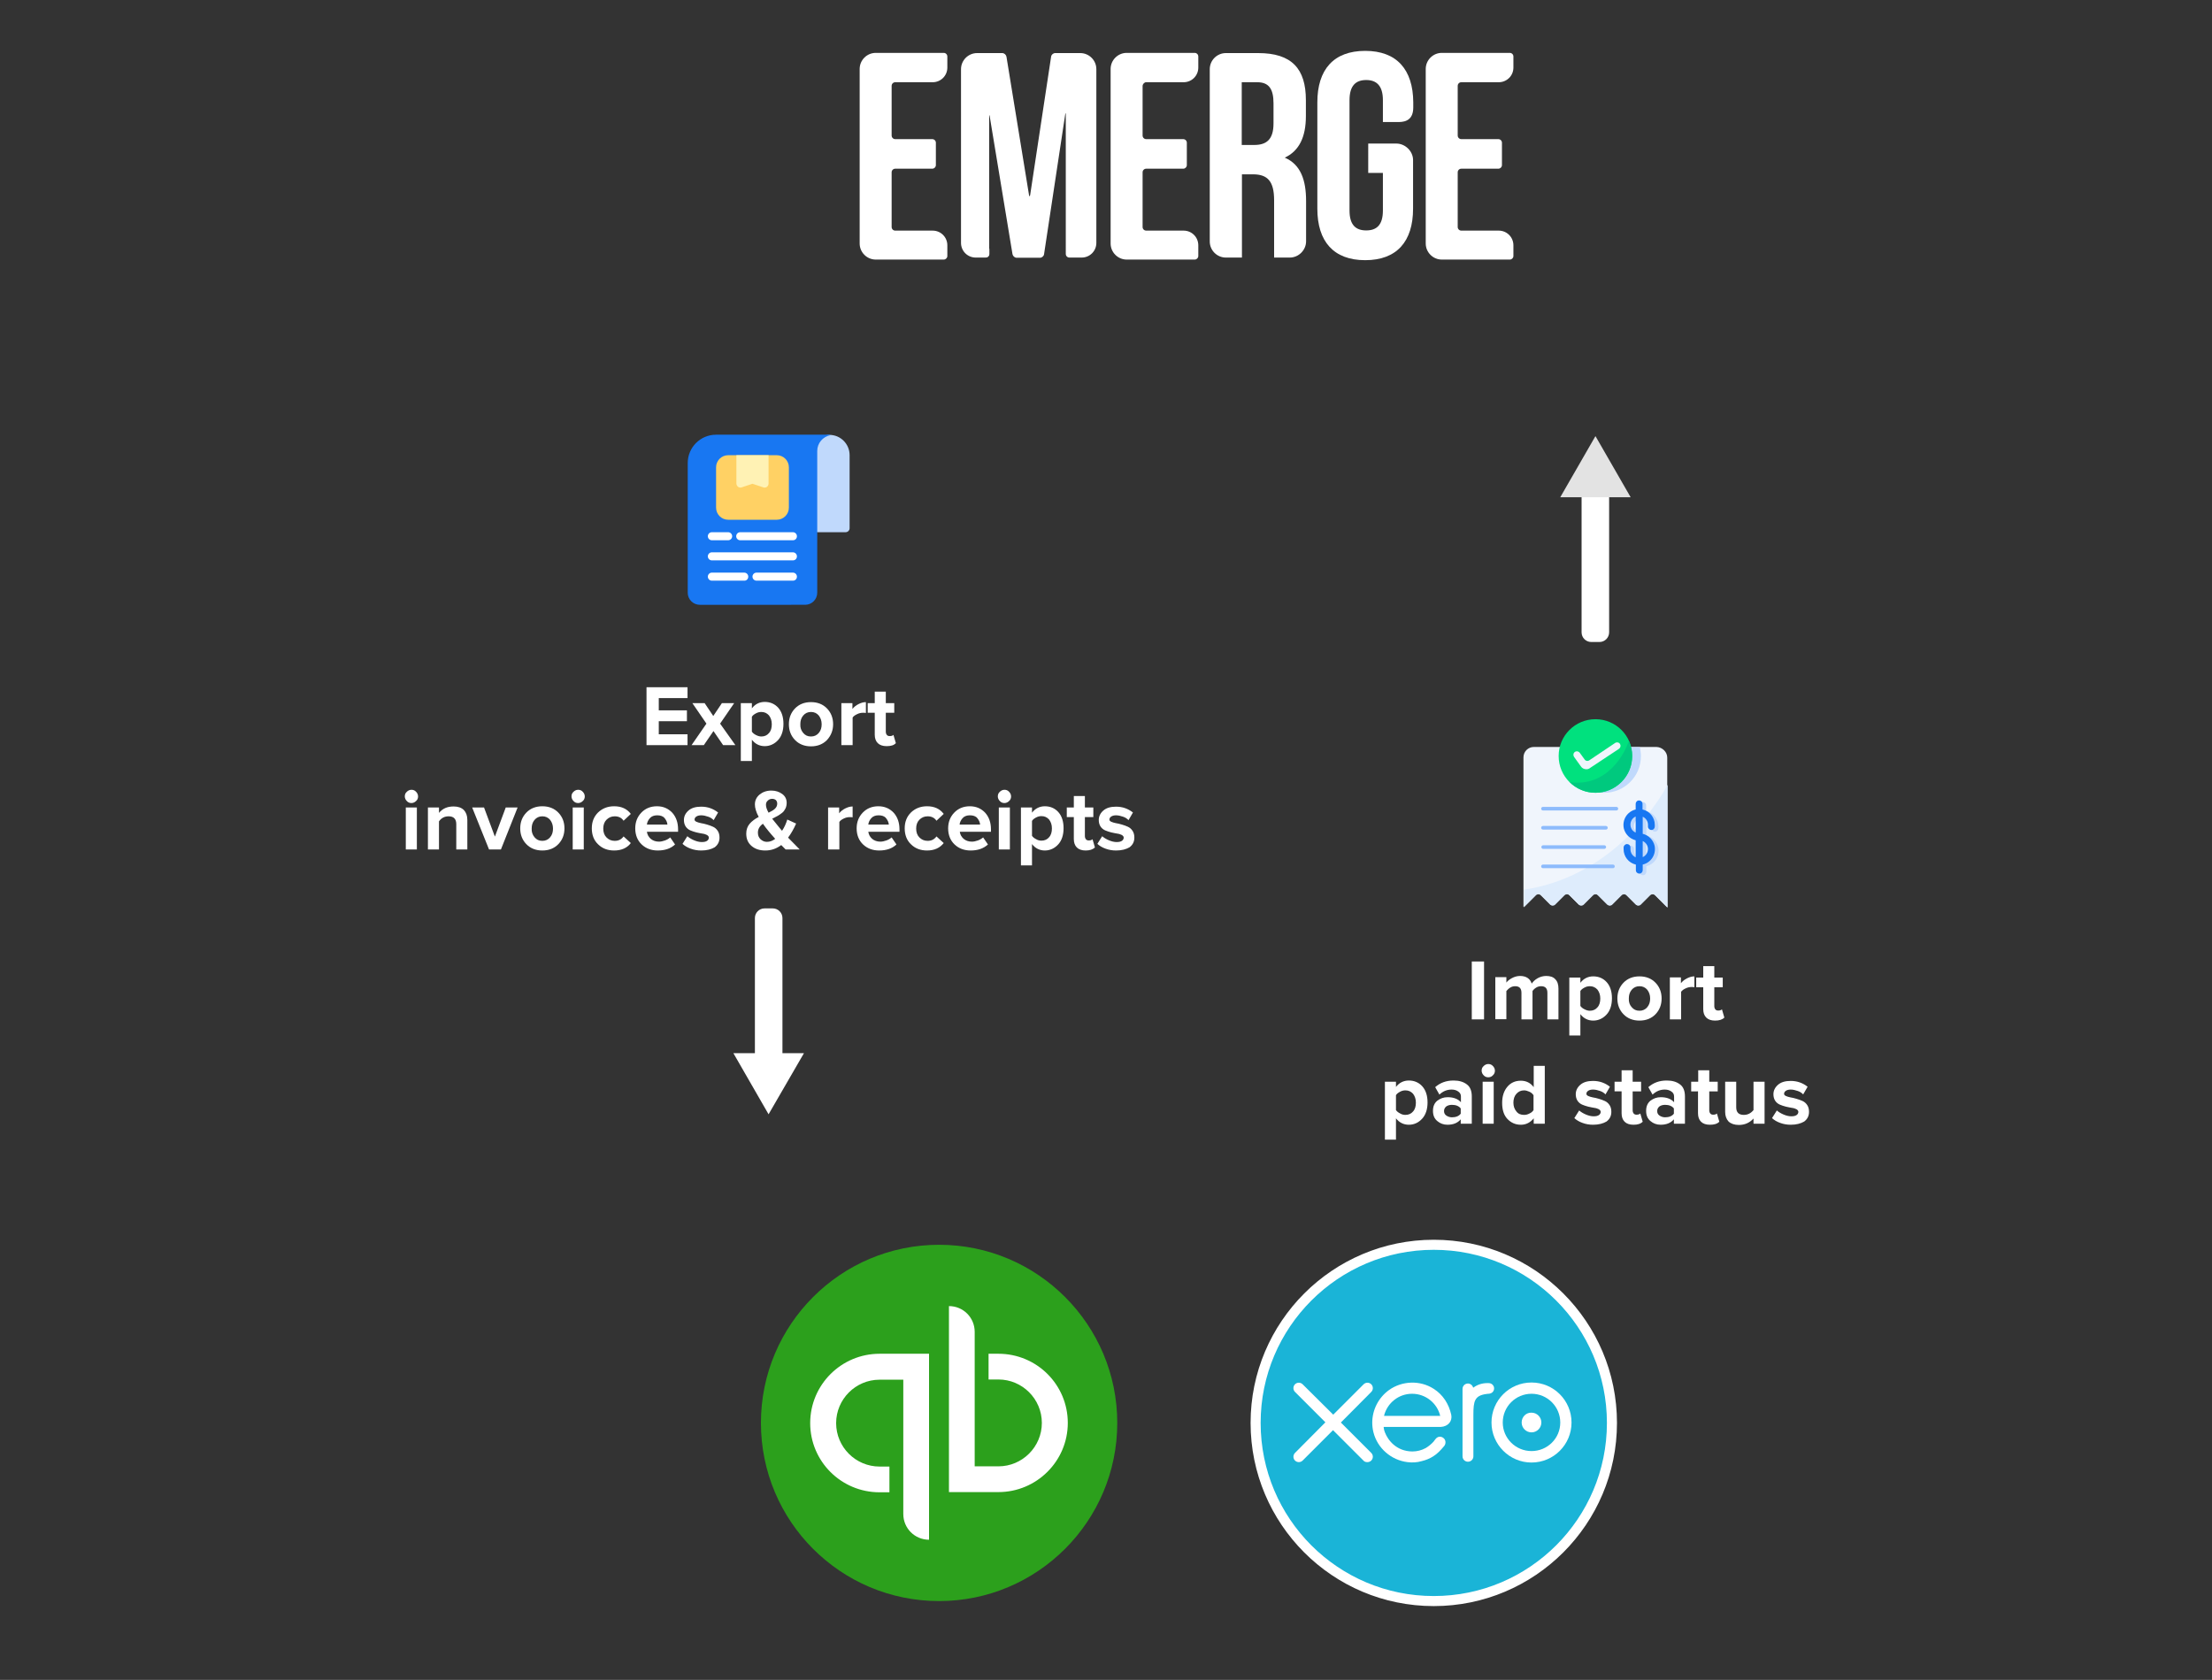 <?xml version="1.0" encoding="utf-8"?>
<!-- Generator: Adobe Illustrator 25.4.1, SVG Export Plug-In . SVG Version: 6.00 Build 0)  -->
<svg version="1.1" xmlns="http://www.w3.org/2000/svg" xmlns:xlink="http://www.w3.org/1999/xlink" x="0px" y="0px"
	 viewBox="0 0 1100 835.5" style="enable-background:new 0 0 1100 835.5;" xml:space="preserve">
<rect x="0" y="0" width="1100" height="835.5" fill="#333333" stroke="none"/>
<style type="text/css">
	.st0{fill:#FFFFFF;}
	.st1{fill:#1AB4D7;stroke:#FFFFFF;stroke-width:5;stroke-miterlimit:10;}
	.st2{fill:#2CA01C;}
	.st3{fill:#C0D9FC;}
	.st4{fill:#1877F2;}
	.st5{fill:#FFD164;}
	.st6{fill:#FFF2B4;}
	.st7{fill:#E3E3E3;}
	.st8{fill:#F0F5FC;}
	.st9{fill:#DEECFC;}
	.st10{fill:#00E17E;}
	.st11{fill:#8DBBFC;}
	.st12{fill:#00C97E;}
	.st13{fill:#1A1A1A;}
	.st14{fill:url(#SVGID_1_);}
	.st15{fill:url(#SVGID_00000177467468417053600890000001853417894786421438_);}
	.st16{fill:url(#SVGID_00000093858220569726094280000001102313801458238141_);}
	.st17{fill:url(#SVGID_00000128487454277203917160000000338333693755739837_);}
	.st18{fill:url(#SVGID_00000074427399530175849390000009155015256823945605_);}
	.st19{fill:url(#SVGID_00000166660255194316628980000007185688733951597499_);}
	.st20{fill:url(#SVGID_00000008126806846003663970000011477780495688469889_);}
	.st21{fill:#9C5A90;}
	.st22{fill-rule:evenodd;clip-rule:evenodd;fill:#92BA43;}
	.st23{fill:none;stroke:#EDEDED;stroke-width:3;stroke-miterlimit:10;}
	.st24{fill:#808080;}
	.st25{fill:#0DCCBA;}
	.st26{fill:#48B5E4;}
	.st27{fill:#2093D3;}
	.st28{fill:#66B3FF;}
	.st29{fill:#969696;}
	.st30{opacity:0.15;}
	.st31{fill:#0071B9;}
	.st32{fill:#60D1E0;}
	.st33{fill:#8ADBE6;}
	.st34{fill:#4EB9C7;}
	.st35{fill:#FFB531;}
	.st36{fill:#FCAC1F;}
	.st37{fill:#F98500;}
	.st38{fill:#FFC361;}
	.st39{fill:#B7E7EB;}
	.st40{fill:#FEC9A3;}
	.st41{fill:#FEB784;}
	.st42{fill:#FFDC75;}
	.st43{fill:#FFC519;}
	.st44{fill:#FFBD85;}
	.st45{fill:#F0EFEF;}
	.st46{fill:#FFE9D6;}
	.st47{fill:#FFD3AE;}
	.st48{fill:#2A92FA;}
	.st49{fill:#0E82F5;}
	.st50{opacity:0.3;fill:#D55F05;}
	.st51{opacity:0.3;fill:#A24603;}
	.st52{fill-rule:evenodd;clip-rule:evenodd;fill:#2A92FA;}
	.st53{fill-rule:evenodd;clip-rule:evenodd;fill:#004281;}
	.st54{fill-rule:evenodd;clip-rule:evenodd;fill:#FFC344;}
	.st55{fill-rule:evenodd;clip-rule:evenodd;fill:#FEB237;}
	.st56{fill-rule:evenodd;clip-rule:evenodd;fill:#F2FBFF;}
	.st57{fill-rule:evenodd;clip-rule:evenodd;fill:#0E82F5;}
	.st58{fill-rule:evenodd;clip-rule:evenodd;fill:#00366D;}
	.st59{fill-rule:evenodd;clip-rule:evenodd;fill:#D77F4A;}
	.st60{fill:#00366D;}
	.st61{fill-rule:evenodd;clip-rule:evenodd;fill:#C86D36;}
	.st62{fill-rule:evenodd;clip-rule:evenodd;fill:#DFF6FD;}
	.st63{fill:#4F66D0;}
	.st64{fill-rule:evenodd;clip-rule:evenodd;fill:#0DCCBA;}
	.st65{fill-rule:evenodd;clip-rule:evenodd;fill:#00A69A;}
	.st66{fill:#E7B95D;}
	.st67{fill:#E6E6E6;}
	.st68{fill:#B3B3B3;}
	.st69{fill:#CCCCCC;}
	.st70{fill:#666666;}
	.st71{fill:#ED7161;}
	.st72{fill:#D56455;}
	.st73{fill:#E0AE55;}
	.st74{fill-rule:evenodd;clip-rule:evenodd;fill:#E9E9FF;}
	.st75{fill:#D3D3F2;}
	.st76{fill-rule:evenodd;clip-rule:evenodd;fill:#BCBEE2;}
	.st77{fill-rule:evenodd;clip-rule:evenodd;fill:#5D689E;}
	.st78{fill:#3BD97D;}
	.st79{fill-rule:evenodd;clip-rule:evenodd;fill:#4FE88E;}
	.st80{fill-rule:evenodd;clip-rule:evenodd;fill:#FFFFFF;}
</style>
<g id="Layer_1">
</g>
<g id="Layer_3">
</g>
<g id="Layer_2">
	<g>
		<g id="g14_00000150086752504391075280000001482041388175564445_">
			<path id="path20_00000064326679039819310540000009141519197199229871_" class="st1" d="M713,796.3c48.9,0,88.6-39.7,88.6-88.6
				c0-48.9-39.7-88.6-88.6-88.6s-88.6,39.7-88.6,88.6C624.4,756.6,664,796.3,713,796.3"/>
			<path id="path22_00000175297254511628394960000018282459529496536989_" class="st0" d="M666.8,707.5l15.1-15.2
				c0.5-0.5,0.8-1.2,0.8-1.9c0-1.5-1.2-2.7-2.7-2.7c-0.7,0-1.4,0.3-1.9,0.8c0,0-15.1,15.1-15.1,15.1l-15.2-15.1
				c-0.5-0.5-1.2-0.8-1.9-0.8c-1.5,0-2.7,1.2-2.7,2.7c0,0.7,0.3,1.4,0.8,1.9l15.1,15.1L644,722.6c-0.5,0.5-0.8,1.2-0.8,1.9
				c0,1.5,1.2,2.7,2.7,2.7c0.7,0,1.4-0.3,1.9-0.8l15.1-15.1l15.1,15.1c0.5,0.6,1.2,0.8,2,0.8c1.5,0,2.7-1.2,2.7-2.7
				c0-0.7-0.3-1.4-0.8-1.9L666.8,707.5z"/>
			<path id="path24_00000170972907935662268660000017052898225225853869_" class="st0" d="M756.7,707.5c0,2.7,2.2,4.9,4.9,4.9
				c2.7,0,4.9-2.2,4.9-4.9c0-2.7-2.2-4.9-4.9-4.9C758.9,702.5,756.7,704.7,756.7,707.5"/>
			<path id="path26_00000125571488521341599750000007441790221362969248_" class="st0" d="M747.3,707.5c0-7.9,6.4-14.3,14.3-14.3
				c7.9,0,14.3,6.4,14.3,14.3c0,7.9-6.4,14.2-14.3,14.2C753.7,721.7,747.3,715.3,747.3,707.5 M741.7,707.5
				c0,10.9,8.9,19.9,19.9,19.9c11,0,19.9-8.9,19.9-19.9c0-11-8.9-19.9-19.9-19.9C750.6,687.6,741.7,696.5,741.7,707.5"/>
			<path id="path28_00000050660090551993821920000013064313896783926171_" class="st0" d="M740.3,687.9l-0.8,0
				c-2.5,0-4.9,0.8-6.9,2.3c-0.3-1.2-1.4-2.1-2.6-2.1c-1.5,0-2.7,1.2-2.7,2.7c0,0,0,33.5,0,33.5c0,1.5,1.2,2.7,2.7,2.7
				c1.5,0,2.7-1.2,2.7-2.7c0,0,0-20.6,0-20.6c0-6.9,0.6-9.6,6.5-10.4c0.5-0.1,1.1-0.1,1.1-0.1c1.6-0.1,2.7-1.2,2.7-2.7
				C743,689.1,741.8,687.9,740.3,687.9"/>
			<path id="path30_00000086652533676539633070000007063622430822144932_" class="st0" d="M688.3,704.2c0-0.1,0-0.2,0-0.2
				c1.6-6.2,7.2-10.8,13.9-10.8c6.8,0,12.5,4.7,14,11H688.3z M721.7,703.7c-1.2-5.5-4.2-10.1-8.8-13c-6.7-4.3-15.6-4-22.1,0.6
				c-5.3,3.8-8.4,9.9-8.4,16.3c0,1.6,0.2,3.2,0.6,4.8c2,7.9,8.8,13.8,16.9,14.8c2.4,0.3,4.7,0.2,7.1-0.5c2.1-0.5,4.1-1.3,5.9-2.5
				c1.9-1.2,3.5-2.9,5.1-4.8c0,0,0.1-0.1,0.1-0.1c1.1-1.3,0.9-3.2-0.3-4.1c-1-0.8-2.7-1.1-4,0.6c-0.3,0.4-0.6,0.8-0.9,1.2
				c-1.1,1.2-2.4,2.3-3.9,3.2c-2,1.1-4.3,1.7-6.7,1.7c-7.9-0.1-12.1-5.6-13.6-9.5c-0.3-0.7-0.5-1.5-0.6-2.3c0-0.1,0-0.3,0-0.4
				c1.6,0,28.3,0,28.3,0C720.2,709.5,722.3,706.8,721.7,703.7"/>
		</g>
		<g>
			<path class="st2" d="M467,796.3c48.9,0,88.6-39.7,88.6-88.6c0-48.9-39.7-88.6-88.6-88.6s-88.6,39.7-88.6,88.6
				C378.4,756.6,418,796.3,467,796.3z"/>
			<path class="st0" d="M437.4,673.3c-19,0-34.5,15.4-34.5,34.5c0,19,15.4,34.4,34.5,34.4h4.9v-12.8h-4.9
				c-11.9,0-21.6-9.7-21.6-21.6c0-11.9,9.7-21.6,21.6-21.6h11.8V753c0,7.1,5.7,12.8,12.8,12.8v-92.5H437.4L437.4,673.3z
				 M496.5,742.1c19,0,34.5-15.4,34.5-34.4c0-19-15.4-34.4-34.5-34.4h-4.9v12.8h4.9c11.9,0,21.6,9.7,21.6,21.6
				c0,11.9-9.7,21.6-21.6,21.6h-11.8v-66.9c0-7.1-5.7-12.8-12.8-12.8v92.5L496.5,742.1L496.5,742.1z"/>
		</g>
	</g>
	<g>
		<g>
			<path class="st0" d="M445.2,40.9h18.6v0c4,0,7.3-3.2,7.3-7.3v-5.5c0-1-0.8-1.8-1.8-1.8h-33.8c-4.4,0-8,3.6-8,8v41.5v1.3v44
				c0,4.4,3.6,8,8,8h33.8c1,0,1.8-0.8,1.8-1.8V122c0-4-3.2-7.3-7.3-7.3v0h-18.6c-1,0-1.8-0.8-1.8-1.8V85.7c0-1,0.8-1.8,1.8-1.8h18.4
				c1,0,1.8-0.8,1.8-1.8v-4.9v-1.3V71c0-1-0.8-1.8-1.8-1.8h-18.4c-1,0-1.8-0.8-1.8-1.8V42.7C443.4,41.7,444.2,40.9,445.2,40.9z"/>
		</g>
		<g>
			<path class="st0" d="M726.7,40.9h18.6v0c4,0,7.3-3.2,7.3-7.3v-5.5c0-1-0.8-1.8-1.8-1.8H717c-4.4,0-8,3.6-8,8v41.5v1.3v44
				c0,4.4,3.6,8,8,8h33.8c1,0,1.8-0.8,1.8-1.8V122c0-4-3.2-7.3-7.3-7.3v0h-18.6c-1,0-1.8-0.8-1.8-1.8V85.7c0-1,0.8-1.8,1.8-1.8h18.4
				c1,0,1.8-0.8,1.8-1.8v-4.9v-1.3V71c0-1-0.8-1.8-1.8-1.8h-18.4c-1,0-1.8-0.8-1.8-1.8V42.7C724.9,41.7,725.7,40.9,726.7,40.9z"/>
		</g>
		<g>
			<path class="st0" d="M570,40.9h18.6v0c4,0,7.3-3.2,7.3-7.3v-5.5c0-1-0.8-1.8-1.8-1.8h-33.8c-4.4,0-8,3.6-8,8v41.5v1.3v44
				c0,4.4,3.6,8,8,8h33.8c1,0,1.8-0.8,1.8-1.8V122c0-4-3.2-7.3-7.3-7.3v0H570c-1,0-1.8-0.8-1.8-1.8V85.7c0-1,0.8-1.8,1.8-1.8h18.4
				c1,0,1.8-0.8,1.8-1.8v-4.9v-1.3V71c0-1-0.8-1.8-1.8-1.8H570c-1,0-1.8-0.8-1.8-1.8V42.7C568.3,41.7,569.1,40.9,570,40.9z"/>
		</g>
		<g>
			<path class="st0" d="M537.2,26.4c4.4,0,8,3.6,8,8v86.4c0,4-3.2,7.3-7.3,7.3h-6.1c-1,0-1.8-0.8-1.8-1.8V57c0-1-0.1-1-0.3,0
				l-10.5,69.4c-0.1,1-1.1,1.8-2,1.8h-11.6c-1,0-1.9-0.8-2.1-1.8l-11.3-68.4c-0.2-1-0.3-1-0.3,0v68.3c0,1-0.8,1.8-1.8,1.8h-4.9
				c-4,0-7.3-3.2-7.3-7.3V34.4c0-4.4,3.6-8,8-8h12.5c1,0,1.9,0.8,2.1,1.8l11.2,68.7c0.2,1,0.4,1,0.6,0l10.4-68.7
				c0.1-1,1.1-1.8,2-1.8H537.2z"/>
		</g>
		<g>
			<path class="st0" d="M492,126.3v-2.7c-1.1,2.6-3.7,4.4-6.7,4.4h4.9C491.2,128.1,492,127.3,492,126.3z"/>
		</g>
		<g>
			<path class="st0" d="M638.9,78.4c7.1-3.3,10.5-10.2,10.5-20.6v-8c0-15.7-7.1-23.4-23.7-23.4h-16.1c-4.4,0-8,3.6-8,8v85.7
				c0,4.4,3.6,8,8,8h8V86.7h5.5c7.3,0,10.5,3.5,10.5,12.9v16c0,8.3,0,12.5,0,12.5h7.8c4.4,0,8.1-3.7,8.1-8.1c0,0,0,0,0,0
				c0-1.5,0-3,0-4.3v-15.7C649.5,89.5,646.8,81.8,638.9,78.4z M633.3,61.4c0,8.1-3.6,10.7-9.6,10.7h-6.2V40.9h7.7
				c5.7,0,8.1,3.2,8.1,10.5V61.4z"/>
		</g>
		<g>
			<path class="st0" d="M678.9,25.3c-15.7,0-23.8,9.3-23.8,25.6v52.9c0,16.3,8.1,25.6,23.8,25.6c15.7,0,23.8-9.3,23.8-25.6V79.6
				c0-4.4-3.9-8.2-8.3-8.2h-14V86h7.3v18.7c0,7.3-3.2,9.9-8.3,9.9c-5.1,0-8.3-2.6-8.3-9.9V49.8c0-7.3,3.2-10,8.3-10
				c5.1,0,8.3,2.8,8.3,10v10.9h7.8c0,0,0,0,0,0c4,0,7.3-1.5,7.3-7.3v-2.5C702.7,34.6,694.6,25.3,678.9,25.3z"/>
		</g>
	</g>
	<g>
		<g>
			<path class="st0" d="M375.4,534.2v-77.6c0-2.6,2.1-4.8,4.8-4.8h4.1c2.6,0,4.8,2.1,4.8,4.8v77.6c0,2.6-2.1,4.8-4.8,4.8h-4.1
				C377.6,538.9,375.4,536.8,375.4,534.2z"/>
			<polygon class="st0" points="382.2,554.2 399.8,523.8 364.7,523.8 			"/>
		</g>
		<g>
			<path class="st0" d="M341.9,370.6h-20.4v-28.8h20.4v5.4h-14.3v6.1h14v5.4h-14v6.5h14.3V370.6z"/>
			<path class="st0" d="M365.7,370.6h-6.1l-4.8-7l-4.8,7h-6.1l7.4-10.7l-7-10.2h6.1l4.3,6.4l4.3-6.4h6.1l-7,10.2L365.7,370.6z"/>
			<path class="st0" d="M380.3,371.1c-2.6,0-4.8-1.1-6.4-3.2v10.6h-5.5v-28.8h5.5v2.6c1.6-2.1,3.8-3.2,6.4-3.2c2.7,0,5,1,6.7,2.9
				s2.6,4.6,2.6,8s-0.9,6.1-2.6,8S383,371.1,380.3,371.1z M378.6,366.3c1.6,0,2.9-0.6,3.8-1.7c1-1.1,1.4-2.6,1.4-4.4
				c0-1.8-0.5-3.2-1.4-4.4c-1-1.1-2.2-1.7-3.8-1.7c-0.9,0-1.8,0.2-2.7,0.7c-0.9,0.5-1.6,1-2,1.7v7.4c0.5,0.7,1.1,1.2,2.1,1.7
				C376.8,366,377.7,366.3,378.6,366.3z"/>
			<path class="st0" d="M411.3,368c-2,2.1-4.7,3.2-8,3.2c-3.3,0-6-1.1-8-3.2c-2-2.1-3-4.7-3-7.8c0-3.1,1-5.7,3-7.8s4.7-3.2,8-3.2
				c3.3,0,6,1.1,8,3.2s3,4.7,3,7.8C414.3,363.2,413.3,365.8,411.3,368z M399.4,364.5c1,1.2,2.2,1.8,3.9,1.8c1.6,0,2.9-0.6,3.9-1.8
				c1-1.2,1.4-2.6,1.4-4.3c0-1.7-0.5-3.1-1.4-4.3c-1-1.2-2.3-1.8-3.9-1.8c-1.6,0-2.9,0.6-3.9,1.8c-1,1.2-1.4,2.6-1.4,4.3
				C397.9,361.9,398.4,363.3,399.4,364.5z"/>
			<path class="st0" d="M423.9,370.6h-5.5v-20.9h5.5v2.9c0.8-1,1.8-1.8,3-2.4s2.4-1,3.7-1v5.4c-0.4-0.1-0.9-0.1-1.5-0.1
				c-0.9,0-1.9,0.2-2.9,0.7s-1.8,1-2.2,1.7V370.6z"/>
			<path class="st0" d="M440.9,371.1c-1.9,0-3.4-0.5-4.4-1.5c-1-1-1.5-2.4-1.5-4.2v-10.9h-3.5v-4.8h3.5V344h5.5v5.7h4.2v4.8h-4.2
				v9.4c0,0.7,0.2,1.2,0.5,1.6c0.3,0.4,0.8,0.6,1.4,0.6c0.9,0,1.5-0.2,1.9-0.6l1.2,4.1C444.5,370.7,443,371.1,440.9,371.1z"/>
			<path class="st0" d="M204.6,399.4c-0.9,0-1.7-0.3-2.3-1c-0.6-0.6-1-1.4-1-2.3c0-0.9,0.3-1.7,1-2.3c0.6-0.6,1.4-1,2.3-1
				c0.9,0,1.7,0.3,2.3,1c0.6,0.6,1,1.4,1,2.3c0,0.9-0.3,1.7-1,2.3C206.3,399,205.5,399.4,204.6,399.4z M207.3,422.5h-5.5v-20.9h5.5
				V422.5z"/>
			<path class="st0" d="M232.4,422.5h-5.5v-12.6c0-2.6-1.3-3.9-3.8-3.9c-2,0-3.6,0.8-4.8,2.5v14h-5.5v-20.9h5.5v2.7
				c1.8-2.2,4.2-3.2,7.3-3.2c2.2,0,3.9,0.6,5.1,1.8c1.1,1.2,1.7,2.8,1.7,4.9V422.5z"/>
			<path class="st0" d="M249.1,422.5h-5.9l-8.4-20.9h5.9l5.4,14.5l5.4-14.5h5.9L249.1,422.5z"/>
			<path class="st0" d="M277.7,419.8c-2,2.1-4.7,3.2-8,3.2c-3.3,0-6-1.1-8-3.2c-2-2.1-3-4.7-3-7.8c0-3.1,1-5.7,3-7.8s4.7-3.2,8-3.2
				c3.3,0,6,1.1,8,3.2s3,4.7,3,7.8C280.7,415.1,279.7,417.7,277.7,419.8z M265.8,416.4c1,1.2,2.2,1.8,3.9,1.8c1.6,0,2.9-0.6,3.9-1.8
				c1-1.2,1.4-2.6,1.4-4.3c0-1.7-0.5-3.1-1.4-4.3c-1-1.2-2.3-1.8-3.9-1.8c-1.6,0-2.9,0.6-3.9,1.8c-1,1.2-1.4,2.6-1.4,4.3
				C264.3,413.7,264.8,415.2,265.8,416.4z"/>
			<path class="st0" d="M287.5,399.4c-0.9,0-1.7-0.3-2.3-1c-0.6-0.6-1-1.4-1-2.3c0-0.9,0.3-1.7,1-2.3c0.6-0.6,1.4-1,2.3-1
				c0.9,0,1.7,0.3,2.3,1c0.6,0.6,1,1.4,1,2.3c0,0.9-0.3,1.7-1,2.3C289.2,399,288.4,399.4,287.5,399.4z M290.3,422.5h-5.5v-20.9h5.5
				V422.5z"/>
			<path class="st0" d="M305.4,423c-3.2,0-5.9-1-8-3.1c-2.1-2-3.1-4.7-3.1-7.9c0-3.2,1-5.8,3.1-7.9c2.1-2,4.7-3.1,8-3.1
				c3.7,0,6.4,1.3,8.3,3.8l-3.6,3.4c-1-1.5-2.5-2.2-4.4-2.2c-1.7,0-3,0.6-4.1,1.7c-1.1,1.1-1.6,2.6-1.6,4.4c0,1.8,0.5,3.3,1.6,4.4
				c1.1,1.1,2.4,1.7,4.1,1.7c1.9,0,3.3-0.7,4.4-2.2l3.6,3.3C311.9,421.7,309.1,423,305.4,423z"/>
			<path class="st0" d="M327.1,423c-3.2,0-5.9-1-8-3s-3.2-4.7-3.2-8c0-3.1,1-5.7,3-7.8c2-2.1,4.6-3.2,7.8-3.2c3.1,0,5.6,1.1,7.6,3.2
				c1.9,2.1,2.9,4.9,2.9,8.3v1.2h-15.5c0.2,1.4,0.8,2.5,1.9,3.5c1.1,0.9,2.4,1.4,4.1,1.4c0.9,0,1.9-0.2,3-0.6
				c1.1-0.4,1.9-0.9,2.6-1.5l2.4,3.5C333.6,422,330.7,423,327.1,423z M331.9,410.1c-0.1-1.2-0.6-2.2-1.4-3.2c-0.8-1-2.1-1.4-3.7-1.4
				c-1.6,0-2.8,0.5-3.6,1.4s-1.4,2-1.5,3.2H331.9z"/>
			<path class="st0" d="M348.7,423c-1.8,0-3.6-0.3-5.2-0.9c-1.7-0.6-3-1.4-4.1-2.4l2.4-3.8c0.8,0.7,1.9,1.4,3.3,2s2.7,0.9,3.9,0.9
				c1.2,0,2-0.2,2.6-0.6c0.6-0.4,0.9-1,0.9-1.6c0-0.5-0.3-0.9-0.9-1.3c-0.6-0.3-1.4-0.6-2.3-0.7c-0.9-0.1-1.9-0.4-3-0.6
				c-1.1-0.3-2.1-0.6-3-1c-0.9-0.4-1.7-1-2.3-1.9c-0.6-0.9-0.9-2-0.9-3.3c0-1.8,0.8-3.4,2.3-4.7c1.5-1.3,3.6-1.9,6.3-1.9
				c3.2,0,6,1,8.4,2.9l-2.2,3.8c-0.7-0.7-1.5-1.3-2.7-1.7s-2.3-0.7-3.5-0.7c-1,0-1.8,0.2-2.4,0.6c-0.6,0.4-0.9,0.9-0.9,1.5
				c0,0.5,0.3,0.8,0.9,1.1c0.6,0.3,1.4,0.5,2.3,0.7c0.9,0.1,1.9,0.4,3,0.7c1.1,0.3,2.1,0.7,3,1.1c0.9,0.4,1.7,1.1,2.3,2
				c0.6,0.9,0.9,2,0.9,3.4c0,2-0.8,3.6-2.4,4.8C353.7,422.4,351.5,423,348.7,423z"/>
			<path class="st0" d="M397.7,422.5h-7c-0.6-0.6-1.3-1.3-2.2-2.2c-2.4,1.8-5,2.7-7.9,2.7c-2.8,0-5-0.7-6.8-2.2s-2.7-3.5-2.7-6.2
				c0-2,0.6-3.6,1.7-4.9c1.1-1.3,2.6-2.4,4.5-3.4c-1.3-2.4-1.9-4.5-1.9-6.2c0-2,0.8-3.6,2.3-4.9c1.6-1.3,3.5-2,5.9-2
				c2.1,0,3.9,0.6,5.4,1.7c1.5,1.1,2.2,2.6,2.2,4.4c0,1-0.2,2-0.6,2.8c-0.4,0.8-0.9,1.6-1.7,2.2c-0.8,0.6-1.5,1.1-2.2,1.5
				c-0.7,0.4-1.6,0.8-2.7,1.4c0.6,0.8,1.5,1.9,2.5,3.1c0.3,0.4,0.8,1,1.3,1.6s0.9,1.1,1.1,1.3c1.2-1.8,2-3.6,2.6-5.6l4.4,2
				c-1.2,2.7-2.5,5-4,7C394.1,418.8,395.9,420.7,397.7,422.5z M381.4,418.7c1.4,0,2.8-0.5,4.1-1.5c-1.4-1.6-2.5-2.8-3.2-3.7
				c-1-1.2-2-2.5-2.9-3.8c-1.7,1.2-2.5,2.7-2.5,4.4c0,1.4,0.4,2.4,1.3,3.3C379.2,418.3,380.2,418.7,381.4,418.7z M380.9,400.3
				c0,1,0.4,2.3,1.3,3.9c1.4-0.7,2.5-1.3,3.2-2c0.7-0.7,1.1-1.5,1.1-2.5c0-0.7-0.2-1.3-0.7-1.8c-0.5-0.4-1.1-0.6-1.8-0.6
				c-0.9,0-1.6,0.3-2.2,0.9C381.2,398.7,380.9,399.4,380.9,400.3z"/>
			<path class="st0" d="M417.3,422.5h-5.5v-20.9h5.5v2.9c0.8-1,1.8-1.8,3-2.4s2.4-1,3.7-1v5.4c-0.4-0.1-0.9-0.1-1.5-0.1
				c-0.9,0-1.9,0.2-2.9,0.7s-1.8,1-2.2,1.7V422.5z"/>
			<path class="st0" d="M437.2,423c-3.2,0-5.9-1-8-3s-3.2-4.7-3.2-8c0-3.1,1-5.7,3-7.8c2-2.1,4.6-3.2,7.8-3.2c3.1,0,5.6,1.1,7.6,3.2
				c1.9,2.1,2.9,4.9,2.9,8.3v1.2h-15.5c0.2,1.4,0.8,2.5,1.9,3.5c1.1,0.9,2.4,1.4,4.1,1.4c0.9,0,1.9-0.2,3-0.6
				c1.1-0.4,1.9-0.9,2.6-1.5l2.4,3.5C443.7,422,440.8,423,437.2,423z M442,410.1c-0.1-1.2-0.6-2.2-1.4-3.2c-0.8-1-2.1-1.4-3.7-1.4
				c-1.6,0-2.8,0.5-3.6,1.4s-1.4,2-1.5,3.2H442z"/>
			<path class="st0" d="M461,423c-3.2,0-5.9-1-8-3.1c-2.1-2-3.1-4.7-3.1-7.9c0-3.2,1-5.8,3.1-7.9c2.1-2,4.7-3.1,8-3.1
				c3.7,0,6.4,1.3,8.3,3.8l-3.6,3.4c-1-1.5-2.5-2.2-4.4-2.2c-1.7,0-3,0.6-4.1,1.7c-1.1,1.1-1.6,2.6-1.6,4.4c0,1.8,0.5,3.3,1.6,4.4
				c1.1,1.1,2.4,1.7,4.1,1.7c1.9,0,3.3-0.7,4.4-2.2l3.6,3.3C467.4,421.7,464.7,423,461,423z"/>
			<path class="st0" d="M482.7,423c-3.2,0-5.9-1-8-3s-3.2-4.7-3.2-8c0-3.1,1-5.7,3-7.8c2-2.1,4.6-3.2,7.8-3.2c3.1,0,5.6,1.1,7.6,3.2
				c1.9,2.1,2.9,4.9,2.9,8.3v1.2h-15.5c0.2,1.4,0.8,2.5,1.9,3.5c1.1,0.9,2.4,1.4,4.1,1.4c0.9,0,1.9-0.2,3-0.6
				c1.1-0.4,1.9-0.9,2.6-1.5l2.4,3.5C489.1,422,486.3,423,482.7,423z M487.4,410.1c-0.1-1.2-0.6-2.2-1.4-3.2c-0.8-1-2.1-1.4-3.7-1.4
				c-1.6,0-2.8,0.5-3.6,1.4s-1.4,2-1.5,3.2H487.4z"/>
			<path class="st0" d="M499.5,399.4c-0.9,0-1.7-0.3-2.3-1c-0.6-0.6-1-1.4-1-2.3c0-0.9,0.3-1.7,1-2.3c0.6-0.6,1.4-1,2.3-1
				c0.9,0,1.7,0.3,2.3,1c0.6,0.6,1,1.4,1,2.3c0,0.9-0.3,1.7-1,2.3C501.2,399,500.4,399.4,499.5,399.4z M502.2,422.5h-5.5v-20.9h5.5
				V422.5z"/>
			<path class="st0" d="M519.6,423c-2.6,0-4.8-1.1-6.4-3.2v10.6h-5.5v-28.8h5.5v2.6c1.6-2.1,3.8-3.2,6.4-3.2c2.7,0,5,1,6.7,2.9
				s2.6,4.6,2.6,8s-0.9,6.1-2.6,8S522.3,423,519.6,423z M517.9,418.1c1.6,0,2.9-0.6,3.8-1.7c1-1.1,1.4-2.6,1.4-4.4
				c0-1.8-0.5-3.2-1.4-4.4c-1-1.1-2.2-1.7-3.8-1.7c-0.9,0-1.8,0.2-2.7,0.7c-0.9,0.5-1.6,1-2,1.7v7.4c0.5,0.7,1.1,1.2,2.1,1.7
				C516.1,417.9,517,418.1,517.9,418.1z"/>
			<path class="st0" d="M539.9,423c-1.9,0-3.4-0.5-4.4-1.5c-1-1-1.5-2.4-1.5-4.2v-10.9h-3.5v-4.8h3.5v-5.7h5.5v5.7h4.2v4.8h-4.2v9.4
				c0,0.7,0.2,1.2,0.5,1.6c0.3,0.4,0.8,0.6,1.4,0.6c0.9,0,1.5-0.2,1.9-0.6l1.2,4.1C543.4,422.5,541.9,423,539.9,423z"/>
			<path class="st0" d="M555,423c-1.8,0-3.6-0.3-5.2-0.9c-1.7-0.6-3-1.4-4.1-2.4l2.4-3.8c0.8,0.7,1.9,1.4,3.3,2s2.7,0.9,3.9,0.9
				c1.2,0,2-0.2,2.6-0.6c0.6-0.4,0.9-1,0.9-1.6c0-0.5-0.3-0.9-0.9-1.3c-0.6-0.3-1.4-0.6-2.3-0.7c-0.9-0.1-1.9-0.4-3-0.6
				c-1.1-0.3-2.1-0.6-3-1c-0.9-0.4-1.7-1-2.3-1.9c-0.6-0.9-0.9-2-0.9-3.3c0-1.8,0.8-3.4,2.3-4.7c1.5-1.3,3.6-1.9,6.3-1.9
				c3.2,0,6,1,8.4,2.9l-2.2,3.8c-0.7-0.7-1.5-1.3-2.7-1.7s-2.3-0.7-3.5-0.7c-1,0-1.8,0.2-2.4,0.6c-0.6,0.4-0.9,0.9-0.9,1.5
				c0,0.5,0.3,0.8,0.9,1.1c0.6,0.3,1.4,0.5,2.3,0.7c0.9,0.1,1.9,0.4,3,0.7c1.1,0.3,2.1,0.7,3,1.1c0.9,0.4,1.7,1.1,2.3,2
				c0.6,0.9,0.9,2,0.9,3.4c0,2-0.8,3.6-2.4,4.8C560,422.4,557.8,423,555,423z"/>
		</g>
		<g>
			<path class="st3" d="M412.5,216.3c-5.6,0-10.1,4.5-10.1,10.1v36.3c0,1.1,0.9,2,2,2h16.1c1.1,0,2-0.9,2-2v-36.3
				C422.5,220.8,418,216.3,412.5,216.3z"/>
			<path class="st4" d="M413.1,216.4c-3.9,0.7-6.7,4-6.7,7.9v70.5c0,3.3-2.7,6-6,6H348c-3.3,0-6-2.7-6-6v-64.5
				c0-7.8,6.3-14.1,14.1-14.1h56.4C412.7,216.3,412.9,216.3,413.1,216.4z"/>
			<path class="st5" d="M362.1,226.4h24.2c3.3,0,6,2.7,6,6v20.1c0,3.3-2.7,6-6,6h-24.2c-3.3,0-6-2.7-6-6v-20.1
				C356.1,229.1,358.8,226.4,362.1,226.4z"/>
			<path class="st6" d="M382.2,226.4v14.1c0,0.6-0.3,1.3-0.8,1.6c-0.3,0.3-0.7,0.4-1.2,0.4c-0.2,0-0.4,0-0.6-0.1l-5.4-1.8l-5.4,1.8
				c-0.6,0.2-1.3,0.1-1.8-0.3c-0.5-0.4-0.8-1-0.8-1.6v-14.1H382.2z"/>
			<g>
				<path class="st0" d="M362.1,268.7H354c-1.1,0-2-0.9-2-2s0.9-2,2-2h8.1c1.1,0,2,0.9,2,2S363.2,268.7,362.1,268.7z"/>
				<path class="st0" d="M394.3,268.7h-26.2c-1.1,0-2-0.9-2-2s0.9-2,2-2h26.2c1.1,0,2,0.9,2,2S395.5,268.7,394.3,268.7z"/>
				<path class="st0" d="M370.2,288.8H354c-1.1,0-2-0.9-2-2s0.9-2,2-2h16.1c1.1,0,2,0.9,2,2S371.3,288.8,370.2,288.8z"/>
				<path class="st0" d="M394.3,288.8h-18.1c-1.1,0-2-0.9-2-2s0.9-2,2-2h18.1c1.1,0,2,0.9,2,2S395.5,288.8,394.3,288.8z"/>
				<path class="st0" d="M394.3,278.7H354c-1.1,0-2-0.9-2-2s0.9-2,2-2h40.3c1.1,0,2,0.9,2,2S395.5,278.7,394.3,278.7z"/>
			</g>
		</g>
	</g>
	<g>
		<g>
			<path class="st0" d="M800.2,236.9v77.6c0,2.6-2.1,4.8-4.8,4.8h-4.1c-2.6,0-4.8-2.1-4.8-4.8v-77.6c0-2.6,2.1-4.8,4.8-4.8h4.1
				C798.1,232.1,800.2,234.3,800.2,236.9z"/>
			<polygon class="st7" points="793.4,216.9 775.9,247.3 810.9,247.3 			"/>
		</g>
		<g>
			<path class="st0" d="M738,507h-6.1v-28.8h6.1V507z"/>
			<path class="st0" d="M775,507h-5.5v-13.2c0-2.2-1-3.3-3.1-3.3c-0.9,0-1.7,0.2-2.5,0.7c-0.8,0.5-1.4,1.1-1.8,1.7V507h-5.5v-13.2
				c0-2.2-1-3.3-3.1-3.3c-0.9,0-1.7,0.2-2.5,0.7c-0.8,0.5-1.4,1.1-1.9,1.7v14h-5.5v-20.9h5.5v2.7c0.5-0.7,1.4-1.5,2.7-2.2
				c1.3-0.7,2.7-1.1,4.1-1.1c3,0,5,1.3,5.8,3.8c0.7-1,1.6-1.9,3-2.7c1.3-0.7,2.7-1.1,4.2-1.1c2,0,3.5,0.5,4.5,1.6
				c1.1,1.1,1.6,2.6,1.6,4.7V507z"/>
			<path class="st0" d="M792.3,507.6c-2.6,0-4.8-1.1-6.4-3.2V515h-5.5v-28.8h5.5v2.6c1.6-2.1,3.8-3.2,6.4-3.2c2.7,0,5,1,6.7,2.9
				s2.6,4.6,2.6,8s-0.9,6.1-2.6,8S795,507.6,792.3,507.6z M790.6,502.7c1.6,0,2.9-0.6,3.8-1.7c1-1.1,1.4-2.6,1.4-4.4
				c0-1.8-0.5-3.2-1.4-4.4c-1-1.1-2.2-1.7-3.8-1.7c-0.9,0-1.8,0.2-2.7,0.7c-0.9,0.5-1.6,1-2,1.7v7.4c0.5,0.7,1.1,1.2,2.1,1.7
				C788.8,502.4,789.7,502.7,790.6,502.7z"/>
			<path class="st0" d="M823.3,504.4c-2,2.1-4.7,3.2-8,3.2c-3.3,0-6-1.1-8-3.2c-2-2.1-3-4.7-3-7.8c0-3.1,1-5.7,3-7.8s4.7-3.2,8-3.2
				c3.3,0,6,1.1,8,3.2s3,4.7,3,7.8C826.3,499.7,825.3,502.3,823.3,504.4z M811.4,500.9c1,1.2,2.2,1.8,3.9,1.8c1.6,0,2.9-0.6,3.9-1.8
				c1-1.2,1.4-2.6,1.4-4.3c0-1.7-0.5-3.1-1.4-4.3c-1-1.2-2.3-1.8-3.9-1.8c-1.6,0-2.9,0.6-3.9,1.8c-1,1.2-1.4,2.6-1.4,4.3
				C809.9,498.3,810.4,499.8,811.4,500.9z"/>
			<path class="st0" d="M835.9,507h-5.5v-20.9h5.5v2.9c0.8-1,1.8-1.8,3-2.4s2.4-1,3.7-1v5.4c-0.4-0.1-0.9-0.1-1.5-0.1
				c-0.9,0-1.9,0.2-2.9,0.7s-1.8,1-2.2,1.7V507z"/>
			<path class="st0" d="M852.9,507.6c-1.9,0-3.4-0.5-4.4-1.5c-1-1-1.5-2.4-1.5-4.2V491h-3.5v-4.8h3.5v-5.7h5.5v5.7h4.2v4.8h-4.2v9.4
				c0,0.7,0.2,1.2,0.5,1.6c0.3,0.4,0.8,0.6,1.4,0.6c0.9,0,1.5-0.2,1.9-0.6l1.2,4.1C856.5,507.1,855,507.6,852.9,507.6z"/>
			<path class="st0" d="M700.6,559.4c-2.6,0-4.8-1.1-6.4-3.2v10.6h-5.5V538h5.5v2.6c1.6-2.1,3.8-3.2,6.4-3.2c2.7,0,5,1,6.7,2.9
				s2.6,4.6,2.6,8s-0.9,6.1-2.6,8S703.4,559.4,700.6,559.4z M698.9,554.5c1.6,0,2.9-0.6,3.8-1.7c1-1.1,1.4-2.6,1.4-4.4
				c0-1.8-0.5-3.2-1.4-4.4c-1-1.1-2.2-1.7-3.8-1.7c-0.9,0-1.8,0.2-2.7,0.7c-0.9,0.5-1.6,1-2,1.7v7.4c0.5,0.7,1.1,1.2,2.1,1.7
				C697.1,554.3,698,554.5,698.9,554.5z"/>
			<path class="st0" d="M731.9,558.9h-5.5v-2.2c-1.5,1.8-3.7,2.7-6.6,2.7c-1.9,0-3.6-0.6-5-1.8c-1.5-1.2-2.2-2.9-2.2-5.1
				c0-2.2,0.7-3.9,2.2-5.1c1.5-1.1,3.1-1.7,5.1-1.7c3,0,5.2,0.9,6.6,2.5v-2.8c0-1.1-0.4-1.9-1.3-2.5c-0.8-0.6-1.9-1-3.3-1
				c-2.3,0-4.3,0.8-6.1,2.5l-2.1-3.7c2.5-2.2,5.5-3.3,9.1-3.3c2.7,0,4.9,0.6,6.6,1.9c1.7,1.2,2.5,3.3,2.5,6V558.9z M722,555.7
				c2,0,3.5-0.6,4.4-1.8v-2.6c-0.9-1.2-2.4-1.8-4.4-1.8c-1.1,0-2.1,0.3-2.8,0.8c-0.7,0.6-1.1,1.3-1.1,2.3c0,1,0.4,1.7,1.1,2.2
				S720.9,555.7,722,555.7z"/>
			<path class="st0" d="M740.1,535.8c-0.9,0-1.7-0.3-2.3-1c-0.6-0.6-1-1.4-1-2.3c0-0.9,0.3-1.7,1-2.3c0.6-0.6,1.4-1,2.3-1
				c0.9,0,1.7,0.3,2.3,1c0.6,0.6,1,1.4,1,2.3c0,0.9-0.3,1.7-1,2.3C741.8,535.5,741,535.8,740.1,535.8z M742.8,558.9h-5.5V538h5.5
				V558.9z"/>
			<path class="st0" d="M768.2,558.9h-5.5v-2.7c-1.7,2.1-3.8,3.2-6.4,3.2c-2.7,0-4.9-1-6.7-2.9s-2.6-4.6-2.6-8c0-3.3,0.9-6,2.6-8
				c1.7-2,3.9-3,6.7-3c2.7,0,4.8,1.1,6.4,3.2v-10.6h5.5V558.9z M757.9,554.5c0.9,0,1.8-0.2,2.7-0.7c0.9-0.4,1.6-1,2-1.7v-7.4
				c-0.5-0.7-1.1-1.3-2-1.7c-0.9-0.4-1.8-0.7-2.7-0.7c-1.6,0-2.8,0.6-3.8,1.7c-1,1.1-1.5,2.6-1.5,4.4c0,1.8,0.5,3.2,1.5,4.4
				C755,554,756.3,554.5,757.9,554.5z"/>
			<path class="st0" d="M792.2,559.4c-1.8,0-3.6-0.3-5.2-0.9c-1.7-0.6-3-1.4-4.1-2.4l2.4-3.8c0.8,0.7,1.9,1.4,3.3,2s2.7,0.9,3.9,0.9
				c1.2,0,2-0.2,2.6-0.6c0.6-0.4,0.9-1,0.9-1.6c0-0.5-0.3-0.9-0.9-1.3c-0.6-0.3-1.4-0.6-2.3-0.7c-0.9-0.1-1.9-0.4-3-0.6
				c-1.1-0.3-2.1-0.6-3-1c-0.9-0.4-1.7-1-2.3-1.9c-0.6-0.9-0.9-2-0.9-3.3c0-1.8,0.8-3.4,2.3-4.7c1.5-1.3,3.6-1.9,6.3-1.9
				c3.2,0,6,1,8.4,2.9l-2.2,3.8c-0.7-0.7-1.5-1.3-2.7-1.7s-2.3-0.7-3.5-0.7c-1,0-1.8,0.2-2.4,0.6c-0.6,0.4-0.9,0.9-0.9,1.5
				c0,0.5,0.3,0.8,0.9,1.1c0.6,0.3,1.4,0.5,2.3,0.7c0.9,0.1,1.9,0.4,3,0.7c1.1,0.3,2.1,0.7,3,1.1c0.9,0.4,1.7,1.1,2.3,2
				c0.6,0.9,0.9,2,0.9,3.4c0,2-0.8,3.6-2.4,4.8C797.2,558.8,795,559.4,792.2,559.4z"/>
			<path class="st0" d="M812.3,559.4c-1.9,0-3.4-0.5-4.4-1.5c-1-1-1.5-2.4-1.5-4.2v-10.9h-3.5V538h3.5v-5.7h5.5v5.7h4.2v4.8h-4.2
				v9.4c0,0.7,0.2,1.2,0.5,1.6c0.3,0.4,0.8,0.6,1.4,0.6c0.9,0,1.5-0.2,1.9-0.6l1.2,4.1C815.8,559,814.3,559.4,812.3,559.4z"/>
			<path class="st0" d="M837.9,558.9h-5.5v-2.2c-1.5,1.8-3.7,2.7-6.6,2.7c-1.9,0-3.6-0.6-5-1.8c-1.5-1.2-2.2-2.9-2.2-5.1
				c0-2.2,0.7-3.9,2.2-5.1c1.5-1.1,3.1-1.7,5.1-1.7c3,0,5.2,0.9,6.6,2.5v-2.8c0-1.1-0.4-1.9-1.3-2.5c-0.8-0.6-1.9-1-3.3-1
				c-2.3,0-4.3,0.8-6.1,2.5l-2.1-3.7c2.5-2.2,5.5-3.3,9.1-3.3c2.7,0,4.9,0.6,6.6,1.9c1.7,1.2,2.5,3.3,2.5,6V558.9z M828,555.7
				c2,0,3.5-0.6,4.4-1.8v-2.6c-0.9-1.2-2.4-1.8-4.4-1.8c-1.1,0-2.1,0.3-2.8,0.8c-0.7,0.6-1.1,1.3-1.1,2.3c0,1,0.4,1.7,1.1,2.2
				S826.9,555.7,828,555.7z"/>
			<path class="st0" d="M850.3,559.4c-1.9,0-3.4-0.5-4.4-1.5c-1-1-1.5-2.4-1.5-4.2v-10.9H841V538h3.5v-5.7h5.5v5.7h4.2v4.8H850v9.4
				c0,0.7,0.2,1.2,0.5,1.6c0.3,0.4,0.8,0.6,1.4,0.6c0.9,0,1.5-0.2,1.9-0.6l1.2,4.1C853.9,559,852.4,559.4,850.3,559.4z"/>
			<path class="st0" d="M877.5,558.9H872v-2.6c-1.9,2.1-4.3,3.2-7.3,3.2c-2.2,0-3.9-0.6-5.1-1.7c-1.1-1.2-1.7-2.8-1.7-4.8V538h5.5
				v12.7c0,2.6,1.3,3.8,3.8,3.8c1.9,0,3.5-0.8,4.8-2.4V538h5.5V558.9z"/>
			<path class="st0" d="M890.5,559.4c-1.8,0-3.6-0.3-5.2-0.9c-1.7-0.6-3-1.4-4.1-2.4l2.4-3.8c0.8,0.7,1.9,1.4,3.3,2s2.7,0.9,3.9,0.9
				c1.2,0,2-0.2,2.6-0.6c0.6-0.4,0.9-1,0.9-1.6c0-0.5-0.3-0.9-0.9-1.3c-0.6-0.3-1.4-0.6-2.3-0.7c-0.9-0.1-1.9-0.4-3-0.6
				c-1.1-0.3-2.1-0.6-3-1c-0.9-0.4-1.7-1-2.3-1.9c-0.6-0.9-0.9-2-0.9-3.3c0-1.8,0.8-3.4,2.3-4.7c1.5-1.3,3.6-1.9,6.3-1.9
				c3.2,0,6,1,8.4,2.9l-2.2,3.8c-0.7-0.7-1.5-1.3-2.7-1.7s-2.3-0.7-3.5-0.7c-1,0-1.8,0.2-2.4,0.6c-0.6,0.4-0.9,0.9-0.9,1.5
				c0,0.5,0.3,0.8,0.9,1.1c0.6,0.3,1.4,0.5,2.3,0.7c0.9,0.1,1.9,0.4,3,0.7c1.1,0.3,2.1,0.7,3,1.1c0.9,0.4,1.7,1.1,2.3,2
				c0.6,0.9,0.9,2,0.9,3.4c0,2-0.8,3.6-2.4,4.8C895.5,558.8,893.3,559.4,890.5,559.4z"/>
		</g>
		<g>
			<path class="st8" d="M829.1,376.8v74.3h-0.2l-6-6c-0.7-0.7-1.8-0.7-2.5,0l-4.6,4.6c-0.7,0.7-1.8,0.7-2.5,0l0,0l-4.6-4.6
				c-0.7-0.7-1.8-0.7-2.5,0l-4.6,4.6c-0.7,0.7-1.8,0.7-2.5,0l-4.6-4.6c-0.7-0.7-1.8-0.7-2.5,0l0,0l-4.6,4.6c-0.7,0.7-1.8,0.7-2.5,0
				l-4.6-4.6c-0.7-0.7-1.8-0.7-2.5,0l-4.6,4.6c-0.7,0.7-1.8,0.7-2.5,0l-4.6-4.6c-0.7-0.7-1.8-0.7-2.5,0l-5.9,5.9h-0.1v-74.3
				c0-2.9,2.3-5.2,5.2-5.2h60.9C826.7,371.6,829.1,374,829.1,376.8L829.1,376.8z"/>
			<path class="st3" d="M779.5,376c0,10.1,8.1,18.3,18.2,18.3c10.1,0,18.3-8.1,18.3-18.2c0-1.5-0.2-3-0.5-4.5H780
				C779.7,373,779.5,374.5,779.5,376z"/>
			<path class="st9" d="M757.8,442.5v8.7h0.1l5.9-5.9c0.7-0.7,1.8-0.7,2.5,0l4.6,4.6c0.7,0.7,1.8,0.7,2.5,0l4.6-4.6
				c0.7-0.7,1.8-0.7,2.5,0l4.6,4.6c0.7,0.7,1.8,0.7,2.5,0l4.6-4.6c0.7-0.7,1.8-0.7,2.5,0l0,0l4.6,4.6c0.7,0.7,1.8,0.7,2.5,0l4.6-4.6
				c0.7-0.7,1.8-0.7,2.5,0l4.6,4.6c0.7,0.7,1.8,0.7,2.5,0l0,0l4.6-4.6c0.7-0.7,1.8-0.7,2.5,0l6,6h0.2v-61
				C821.7,404.3,798.6,436.4,757.8,442.5L757.8,442.5z"/>
			<g>
				<path class="st3" d="M823,413.6c1,0,1.7-0.8,1.7-1.7V411c0-3.6-2.5-6.8-6.1-7.6v-2.8c0-1-0.8-1.7-1.7-1.7c-1,0-1.7,0.8-1.7,1.7
					v2.8c-4.2,1-6.8,5.1-5.9,9.4c0.7,2.9,3,5.2,5.9,5.9v8.5c-1.6-0.7-2.6-2.3-2.6-4v-0.9c0-1-0.8-1.7-1.7-1.7c-1,0-1.7,0.8-1.7,1.7
					v0.9c0,3.6,2.5,6.8,6.1,7.6v2.8c0,1,0.8,1.7,1.7,1.7c1,0,1.7-0.8,1.7-1.7v-2.8c4.2-1,6.8-5.1,5.9-9.4c-0.7-2.9-3-5.2-5.9-5.9
					V407c1.6,0.7,2.6,2.3,2.6,4v0.9C821.2,412.8,822,413.6,823,413.6L823,413.6z M812.5,411c0-1.7,1-3.3,2.6-4v8
					C813.6,414.3,812.5,412.7,812.5,411z M821.2,423.2c0,1.7-1,3.3-2.6,4v-8C820.2,419.9,821.2,421.5,821.2,423.2z"/>
				<path class="st4" d="M821.2,412.8c1,0,1.7-0.8,1.7-1.7v-0.9c0-3.6-2.5-6.8-6.1-7.6v-2.8c0-1-0.8-1.7-1.7-1.7
					c-1,0-1.7,0.8-1.7,1.7v2.8c-4.2,1-6.8,5.1-5.9,9.4c0.7,2.9,3,5.2,5.9,5.9v8.5c-1.6-0.7-2.6-2.3-2.6-4v-0.9c0-1-0.8-1.7-1.7-1.7
					s-1.7,0.8-1.7,1.7v0.9c0,3.6,2.5,6.8,6.1,7.6v2.8c0,1,0.8,1.7,1.7,1.7c1,0,1.7-0.8,1.7-1.7v-2.8c4.2-1,6.8-5.1,5.9-9.4
					c-0.7-2.9-3-5.2-5.9-5.9v-8.5c1.6,0.7,2.6,2.3,2.6,4v0.9C819.5,412,820.3,412.8,821.2,412.8L821.2,412.8z M810.8,410.1
					c0-1.7,1-3.3,2.6-4v8C811.8,413.4,810.8,411.9,810.8,410.1z M819.5,422.3c0,1.7-1,3.3-2.6,4v-8
					C818.5,419,819.5,420.6,819.5,422.3z"/>
			</g>
			<circle class="st10" cx="793.4" cy="376" r="18.3"/>
			<g>
				<path class="st11" d="M803.8,403.1h-36.5c-0.5,0-0.9-0.4-0.9-0.9c0-0.5,0.4-0.9,0.9-0.9h36.5c0.5,0,0.9,0.4,0.9,0.9
					C804.7,402.7,804.3,403.1,803.8,403.1z"/>
				<path class="st11" d="M798.6,412.6h-31.3c-0.5,0-0.9-0.4-0.9-0.9s0.4-0.9,0.9-0.9h31.3c0.5,0,0.9,0.4,0.9,0.9
					S799.1,412.6,798.6,412.6z"/>
				<path class="st11" d="M797.8,422.2h-30.4c-0.5,0-0.9-0.4-0.9-0.9s0.4-0.9,0.9-0.9h30.4c0.5,0,0.9,0.4,0.9,0.9
					S798.2,422.2,797.8,422.2z"/>
				<path class="st11" d="M802.1,431.8h-34.8c-0.5,0-0.9-0.4-0.9-0.9c0-0.5,0.4-0.9,0.9-0.9h34.8c0.5,0,0.9,0.4,0.9,0.9
					C803,431.4,802.6,431.8,802.1,431.8z"/>
			</g>
			<path class="st8" d="M788.9,382.6c-1.1,0-2.2-0.5-2.8-1.5l-3.3-4.6c-0.5-0.7-0.5-1.7,0.1-2.3c0.7-0.7,1.8-0.7,2.5,0
				c0.1,0.1,0.1,0.1,0.2,0.2l2.4,3.3c0.5,0.8,1.6,1,2.4,0.4l12.8-8.6c0.8-0.5,1.9-0.3,2.4,0.5c0,0.1,0.1,0.1,0.1,0.2
				c0.4,0.8,0.1,1.8-0.7,2.3l-14.2,9.4C790.2,382.4,789.6,382.6,788.9,382.6L788.9,382.6z"/>
			<path class="st12" d="M780.6,389c7.2,7.1,18.7,7,25.8-0.2c5.3-5.4,6.7-13.4,3.6-20.3C808.1,374.4,799.5,391.6,780.6,389
				L780.6,389z"/>
		</g>
	</g>
</g>
</svg>
